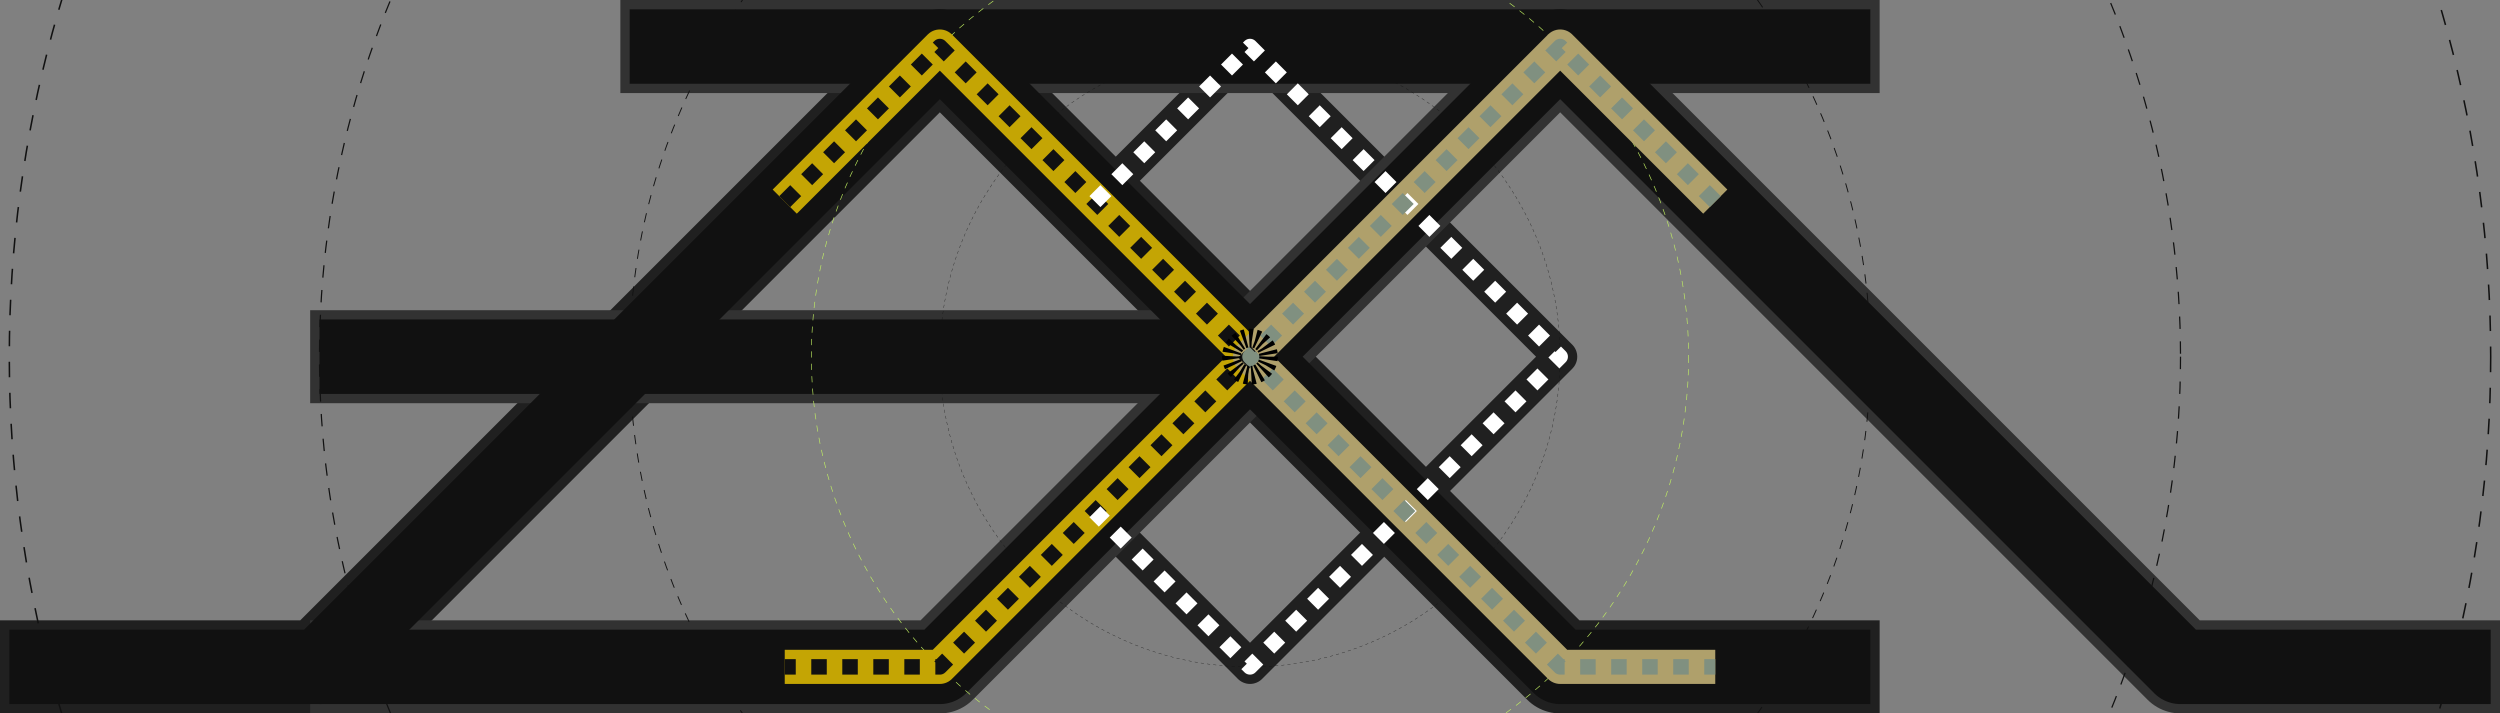 <svg width="806" height="230" xmlns="http://www.w3.org/2000/svg"><rect width="100%" height="100%" fill="#808080" stroke="none"/><style>.path{animation:dash 5000s linear alternate infinite}@keyframes dash{from{stroke-dashoffset:10000}to{stroke-dashoffset:0}}</style><title>JEJE.BE</title><g transform="translate(3,15) rotate(0)"><title>Logo</title><polyline stroke-linejoin="round" points="350,50 400,0 500,100 400,200 350,150" stroke="#202020" stroke-width="11" fill="none" /><polyline stroke-linejoin="round" points="-3,200 100,200 300,0 500,200 603,200" stroke="#202020" stroke-width="30" fill="none" /><polyline stroke-linejoin="round" points="97,200 300,200 500,0 700,200 803,200" stroke="#323232" stroke-width="30" fill="none" /><polyline stroke-linejoin="round" points="197,0 603,0" stroke="#323232" stroke-width="30" fill="none" /><polyline stroke-linejoin="round" points="97,100 403,100" stroke="#323232" stroke-width="30" fill="none" /><polyline stroke-linejoin="round" points="0,200 100,200 300,0 500,200 600,200" stroke="#111111" stroke-width="24" fill="none" /><polyline stroke-linejoin="round" points="100,200 300,200 500,0 700,200 800,200" stroke="#111111" stroke-width="24" fill="none" /><polyline stroke-linejoin="round" points="200,0 600,0" stroke="#111111" stroke-width="24" fill="none" /><polyline stroke-linejoin="round" points="100,100 400,100" stroke="#111111" stroke-width="24" fill="none" /><circle class="path" cx="400" cy="100" r="100" stroke-dasharray="1, 1" stroke="#111111" stroke-width="0.1" fill="none" /><circle class="path" cx="400" cy="100" r="141.421" stroke-dasharray="2, 2" stroke="#C1F161" stroke-width="0.2" fill="none" /><circle class="path" cx="400" cy="100" r="200" stroke-dasharray="3, 3" stroke="#111111" stroke-width="0.3" fill="none" /><circle class="path" cx="400" cy="100" r="300" stroke-dasharray="4, 4" stroke="#111111" stroke-width="0.4" fill="none" /><circle class="path" cx="400" cy="100" r="400" stroke-dasharray="5, 5" stroke="#111111" stroke-width="0.5" fill="none" /><polyline stroke-linejoin="round" points="250,50 300,0 400,100 300,200 250,200" stroke="#C4A504" stroke-width="11" fill="none" /><polyline stroke-linejoin="round" points="550,50 500,0 400,100 500,200 550,200" stroke="#AFA06B" stroke-width="11" fill="none" /><polyline class="path" stroke-linejoin="round" stroke-dasharray="5, 5" points="250,50 300,0 400,100 300,200 250,200" stroke="#111111" stroke-width="5" fill="none" /><polyline class="path" stroke-linejoin="round" stroke-dasharray="5, 5" points="350,50 400,0 500,100 400,200 350,150" stroke="#FFF" stroke-width="5" fill="none" /><polyline class="path" stroke-linejoin="round" stroke-dasharray="5, 5" points="550,50 500,0 400,100 500,200 550,200" stroke="#809080" stroke-width="5" fill="none" /><circle class="path" cx="400" cy="100" r="6" stroke-dasharray="1, 1" stroke="#000000" stroke-width="6" fill="none" /></g></svg>